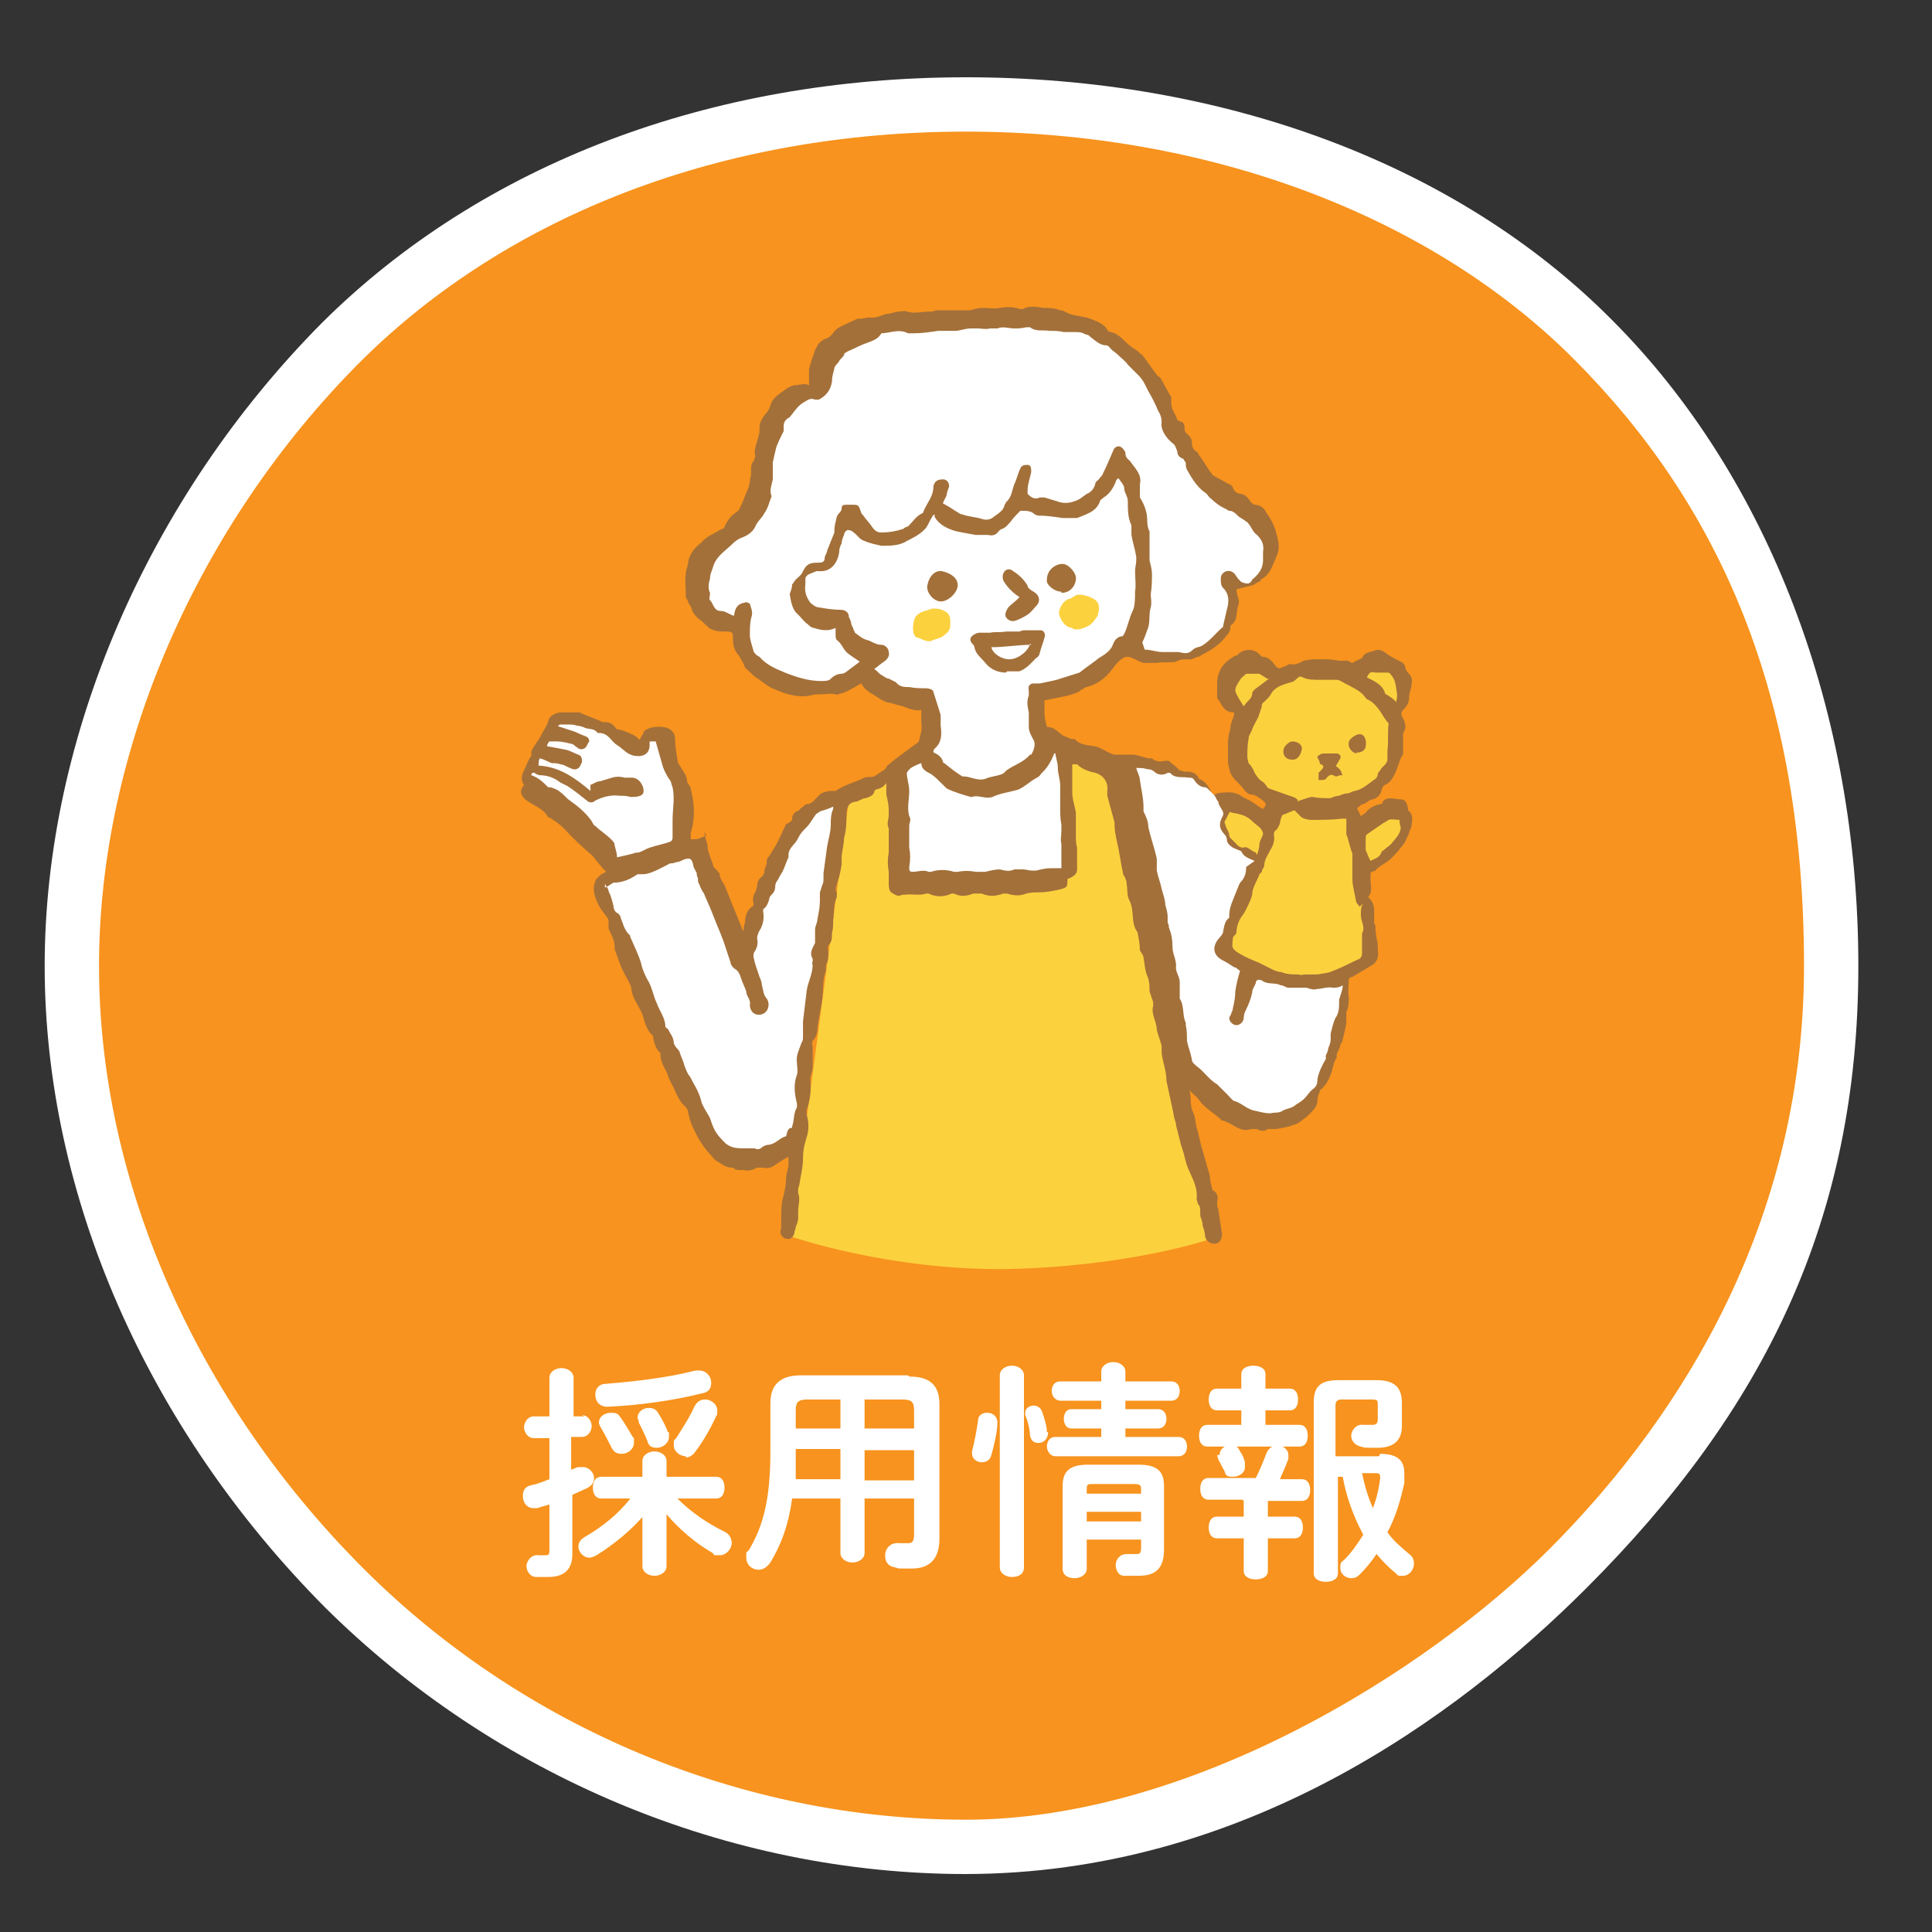 <?xml version="1.0" encoding="UTF-8"?>
<svg id="_レイヤー_1" data-name="レイヤー_1" xmlns="http://www.w3.org/2000/svg" version="1.1" viewBox="0 0 160 160">
  <rect x="0" y="0" width="160" height="160" fill="#333333" stroke="none"/>
  <!-- Generator: Adobe Illustrator 29.1.0, SVG Export Plug-In . SVG Version: 2.1.0 Build 142)  -->
  <defs>
    <style>
      .st0 {
        fill: #fcd13e;
      }

      .st1 {
        fill: #fff;
      }

      .st2 {
        fill: #a3703a;
      }

      .st3 {
        fill: #f7931e;
      }
    </style>
  </defs>
  <g>
    <path class="st3" d="M151.7,80c0,19.8-8.8,36.9-21.8,49.9-13,13-30,23.1-49.9,23.1s-38.5-8.4-51.5-21.4c-13-13-22.6-31.7-22.6-51.5S15.3,41.3,28.3,28.3c13-13,31.8-19.7,51.7-19.7s38.9,6.5,51.9,19.5c13,13,19.7,32.1,19.7,51.9Z"/>
    <path class="st1" d="M80,155.2c-19.7,0-39-8.1-53.1-22.1C12.2,118.3,3.7,99,3.7,80S12.3,41.2,26.7,26.7C39.9,13.6,58.8,6.4,80,6.4s40.6,7.1,53.5,20.1c13,13,20.4,32.5,20.4,53.5s-7.8,36.8-22.5,51.5c-10.8,10.8-28.5,23.7-51.5,23.7ZM80,10.9c-20,0-37.8,6.8-50.1,19-13.6,13.6-21.7,32.3-21.7,50.1s8,36,21.9,49.9c13.2,13.2,31.4,20.8,49.9,20.8s38.1-12.2,48.3-22.4c9.6-9.6,21.1-25.8,21.1-48.3s-7-38.2-19.1-50.3c-11.9-11.9-30.3-18.8-50.3-18.8Z"/>
  </g>
  <g>
    <path class="st1" d="M48.2,117.2c.5,0,.8.5.8.9s-.3.9-.8.9h-.9v2.7c.2,0,.4-.2.6-.2.1,0,.3,0,.4,0,.5,0,.9.5.9.9s-.2.6-.5.8c-.4.2-.9.4-1.3.6v4.9c0,1.2-.6,1.9-2,1.9s-.8,0-1,0c-.5,0-.8-.5-.8-.9s.4-1,1-.9c.1,0,.3,0,.5,0,.3,0,.4,0,.4-.4v-3.8c-.4.1-.7.2-1,.3-.1,0-.2,0-.3,0-.6,0-.9-.5-.9-1s.2-.8.7-.9c.5-.1,1-.3,1.5-.5v-3.4h-1.3c-.5,0-.8-.5-.8-.9s.3-.9.8-.9h1.3v-3.2c0-.5.5-.8,1-.8s1,.3,1,.8v3.2h.9ZM53.4,125.4c-1,1.2-2.4,2.4-4,3.4-.2.1-.4.2-.6.2-.5,0-.9-.5-.9-.9s.2-.6.5-.8c1.4-.8,2.8-1.9,3.8-3.2h-2.4c-.5,0-.7-.4-.7-.9s.2-.9.7-.9h3.4v-1.3c0-.5.5-.8,1-.8s1,.3,1,.8v1.3h4.1c.5,0,.7.4.7.9s-.2.9-.7.9h-3.2c1.1,1.1,2.4,2,3.8,2.7.5.2.7.6.7,1s-.4,1-1,1-.4,0-.6-.2c-1.4-.8-2.8-2-3.8-3.2v2.6c0,0,0,1.7,0,1.7,0,.5-.5.8-1,.8s-1-.3-1-.8v-4.2ZM57.9,113.5c.6,0,1,.5,1,1s-.2.8-.8.9c-2.4.6-5.3,1-7.8,1.1-.7,0-1-.5-1-1s.3-.9.9-.9c2.4-.2,5.1-.5,7.4-1.1.1,0,.2,0,.3,0ZM52.5,119.1c0,.1,0,.3,0,.4,0,.5-.5.9-1,.9s-.7-.2-.9-.6c-.2-.4-.5-1-.8-1.5-.1-.2-.2-.3-.2-.5,0-.5.5-.8,1-.8s.6.1.8.4c.3.4.7,1.1,1,1.6ZM55.4,118.6c0,.1,0,.3,0,.4,0,.5-.5.9-1,.9s-.7-.2-.8-.6c-.2-.5-.5-1.1-.7-1.5,0-.2-.1-.3-.1-.4,0-.5.5-.8.9-.8s.6.1.8.4c.3.5.7,1.2.8,1.6ZM56.8,120.6c-.5,0-1-.4-1-.9s0-.4.2-.6c.5-.8,1.1-1.7,1.5-2.6.2-.4.5-.6.9-.6.5,0,1,.4,1,.9s0,.3-.1.5c-.5,1.1-1.1,2.1-1.7,2.9-.2.3-.5.5-.8.5Z"/>
    <path class="st1" d="M75.3,114c1.8,0,2.5.8,2.5,2.3v11.1c0,1.6-.7,2.5-2.3,2.5s-.9,0-1.4-.1c-.6-.1-.8-.5-.8-1s.4-1.1,1.2-1c.3,0,.5,0,.7,0,.4,0,.5-.2.5-.8v-2.9h-4.1v4.5c0,.5-.5.8-1,.8s-1-.3-1-.8v-4.5h-4c-.3,2.2-.9,3.8-1.8,5.3-.3.4-.6.6-1,.6-.5,0-1-.4-1-1s0-.4.2-.6c1.2-2,1.8-4.2,1.8-8.2v-4c0-1.5.8-2.3,2.5-2.3h8.9ZM69.6,122.5v-2.5h-3.7v.3c0,.7,0,1.4,0,2.2h3.8ZM69.6,118.3v-2.4h-2.7c-.8,0-1,.2-1,.9v1.5h3.7ZM71.6,118.3h4.1v-1.5c0-.7-.2-.9-1-.9h-3.1v2.4ZM71.6,120.1v2.5h4.1v-2.5h-4.1Z"/>
    <path class="st1" d="M81.8,117c.4,0,.8.3.8.8,0,.8-.3,2-.5,2.7-.1.4-.4.6-.8.6s-.8-.3-.8-.7,0-.2,0-.2c.2-.8.4-1.8.5-2.6,0-.4.4-.6.7-.6ZM84.8,129.8c0,.6-.5.8-1,.8s-1-.3-1-.8v-15.9c0-.5.5-.8,1-.8s1,.3,1,.8v15.9ZM86.8,118.6c0,.6-.4.9-.8.9s-.6-.2-.7-.6c0-.5-.2-1.3-.4-1.7,0,0,0-.2,0-.2,0-.4.4-.6.7-.6s.6.2.7.5c.2.6.4,1.2.4,1.7ZM91.2,118.3h-2.5c-.4,0-.6-.4-.6-.8s.2-.8.6-.8h2.5v-.7h-3.4c-.4,0-.7-.4-.7-.8s.2-.8.7-.8h3.4v-.8c0-.5.5-.8,1-.8s1,.3,1,.8v.8h3.8c.5,0,.7.4.7.8s-.2.8-.7.8h-3.8v.7h2.7c.5,0,.7.4.7.8s-.2.8-.7.8h-2.7v.7h4.4c.5,0,.7.4.7.8s-.2.8-.7.8h-10.2c-.4,0-.7-.4-.7-.8s.2-.8.7-.8h3.8v-.7ZM94.3,121.3c1.6,0,2.1.6,2.1,1.8v5.2c0,1.5-.6,2.2-2.1,2.2s-.8,0-1.2,0c-.5,0-.7-.5-.7-.9s.3-.9.9-.9c.3,0,.5,0,.7,0,.4,0,.5,0,.5-.6v-.6h-4.5v2.4c0,.5-.5.8-1,.8s-1-.2-1-.8v-6.8c0-1.2.5-1.8,2.1-1.8h4.2ZM90.6,122.9c-.5,0-.6,0-.6.4v.4h4.5v-.4c0-.3-.1-.4-.6-.4h-3.3ZM94.5,125.2h-4.5v.8h4.5v-.8Z"/>
    <path class="st1" d="M106.8,115c.5,0,.7.4.7.9s-.2.9-.7.9h-2v1.2h2.8c.5,0,.7.4.7.9s-.2.9-.7.9h-7.6c-.5,0-.7-.4-.7-.9s.2-.9.7-.9h2.8v-1.2h-2c-.5,0-.7-.4-.7-.9s.2-.9.7-.9h2v-1.2c0-.5.5-.7,1-.7s1,.2,1,.7v1.2h2ZM102.9,124.2h-2.8c-.5,0-.7-.4-.7-.9s.2-.9.7-.9h3.9c.3-.6.6-1.3.9-2.1.2-.4.5-.6.9-.6s.9.3.9.8,0,.2,0,.3c-.2.6-.5,1.2-.7,1.7h1.8c.5,0,.7.4.7.9s-.2.9-.7.9h-2.8v1.3h2.2c.5,0,.7.4.7.9s-.2.9-.7.9h-2.2v2.7c0,.5-.5.7-1,.7s-1-.2-1-.7v-2.7h-2.2c-.5,0-.7-.4-.7-.9s.2-.9.7-.9h2.2v-1.3ZM101,120.5c0-.5.4-.8.9-.8s.6.1.8.5c.2.3.3.5.4.9,0,.1,0,.3,0,.4,0,.5-.5.8-1,.8s-.6-.1-.7-.5c-.2-.3-.3-.6-.5-.9,0-.1-.1-.3-.1-.4ZM114.3,120.4c1.5,0,2,.6,2,1.6s0,.5,0,.8c-.3,1.4-.7,2.8-1.4,4.1.5.7,1.1,1.2,1.8,1.8.3.2.4.5.4.8,0,.5-.4,1-.9,1s-.4,0-.6-.2c-.6-.5-1.1-1-1.6-1.6-.4.6-.9,1.2-1.4,1.7-.2.2-.4.3-.7.3-.5,0-.9-.4-.9-.8s0-.5.3-.7c.6-.6,1.1-1.3,1.6-2.1-.8-1.5-1.4-3.1-1.7-4.8h-.4v8c0,.5-.5.7-1,.7s-1-.2-1-.7v-14.2c0-1.3.6-1.8,2-1.8h3.2c1.5,0,2.1.6,2.1,1.9v1.9c0,1.2-.7,1.8-2,1.8s-1,0-1.4-.1c-.5-.1-.8-.5-.8-.9s.4-1,1-.9c.3,0,.6,0,.8,0s.4-.1.4-.4v-1.3c0-.3,0-.4-.5-.4h-2.5c-.3,0-.5.1-.5.5v4.2h3.6ZM112.8,122c.2,1,.5,2,.9,2.9.3-.8.5-1.6.6-2.5,0-.3,0-.4-.4-.4h-1.2Z"/>
  </g>
  <g>
    <path class="st0" d="M65.5,102.4s8,2.8,17.8,2.7c10.3-.2,17-2.5,17-2.5l-7.1-38.5-5-2.3-11.8.7-1.2,1.6-4.9,2.2-4.8,36.2Z"/>
    <path class="st2" d="M58.3,68.9c.1.4.2.8.3,1.1,0,.2,0,.4.1.6.1.4.3.8.4,1.2,0,0,.1.1.2.2.1.1.3.3.3.4,0,.3.2.6.4.9.2.5.4,1,.6,1.5.3.7.6,1.5.9,2.2,0,0,0,0,.1.1,0-.3,0-.5.1-.7,0-.6.2-1.1.7-1.4,0,0,0-.2,0-.2-.1-.4,0-.7.2-1,0-.1.1-.3.1-.4,0-.3.1-.6.4-.8.1-.1.2-.3.2-.4,0-.3.2-.5.2-.8,0-.2,0-.3.2-.5.3-.5.6-.9.8-1.4.2-.3.3-.7.5-1,0,0,0,0,0,0,0-.4.6-.3.6-.7,0-.4.3-.6.6-.7,0,0,.1-.2.2-.2.1-.1.3-.3.4-.3.4,0,.6-.3.9-.6.3-.4.8-.5,1.3-.5,0,0,.2,0,.2,0,.7-.5,1.6-.7,2.4-1.1.2-.1.5,0,.8-.1,0,0,0,0,0,0,.3-.2.6-.4.9-.6,0,0,.1-.2.2-.3.8-.7,1.7-1.3,2.5-1.9,0,0,0,0,.1-.1.1-.5.3-1,.2-1.5,0-.3,0-.7,0-1.1,0,0,0,0,0,0-.5.1-1-.1-1.5-.3-.4-.1-.8-.2-1.1-.3-.3,0-.6-.2-.8-.3-.5-.4-1.2-.6-1.5-1.2,0,0,0,0-.1-.1-.5.3-1,.6-1.5.8-.2,0-.5.2-.6.1-.4-.1-.8,0-1.2,0-.3,0-.6,0-.9.1-1,.2-2-.1-2.9-.5-.6-.2-1.1-.7-1.6-1-.3-.2-.5-.5-.8-.7-.1-.1-.2-.3-.2-.4-.1-.2-.3-.5-.4-.7-.4-.4-.5-.9-.5-1.4,0,0,0,0,0,0,0-.5,0-.6-.6-.6-.4,0-.8,0-1.2-.2-.1,0-.3-.2-.4-.3-.2-.2-.4-.4-.7-.6-.2-.2-.4-.4-.5-.7,0-.2-.2-.4-.3-.6,0-.2-.2-.3-.2-.5,0-.6-.1-1.3,0-1.9,0-.3.2-.7.2-1,.1-.6.5-1.1,1-1.5.2-.2.4-.4.7-.6.4-.2.7-.4,1.1-.6,0,0,.2,0,.2-.2.2-.4.5-.9,1-1.2.2-.1.3-.4.4-.6.2-.4.3-.8.5-1.2.2-.4.2-.9.3-1.3,0-.1,0-.2,0-.3,0-.3,0-.6.2-.8.1-.2.2-.4.1-.7,0,0,0-.1,0-.2.1-.5.3-1,.4-1.5,0-.1,0-.2,0-.4,0-.4.2-.7.4-1,.2-.2.4-.5.5-.8.1-.5.5-.8.9-1.1.3-.2.6-.5,1.1-.6.4,0,.8-.2,1.2,0,0-.5,0-.9,0-1.3.1-.5.3-1,.5-1.6,0-.1.2-.3.2-.4.2-.3.5-.5.8-.6.1,0,.3-.2.4-.3.2-.3.4-.5.8-.7.4-.2.9-.4,1.3-.6.2,0,.5,0,.8-.1.2,0,.3,0,.5,0,.4,0,.7-.2,1.1-.3.4,0,.7-.2,1.1-.2.2,0,.4-.1.6,0,.6.2,1.3,0,1.9,0,0,0,.2,0,.2,0,.1,0,.2-.1.4-.1.8,0,1.5,0,2.3,0,.1,0,.3,0,.4,0,.4-.1.7-.2,1.1-.2.5,0,1,.1,1.4,0,.6-.1,1.1-.1,1.7.1,0,0,.2,0,.2,0,.5-.3,1.1-.2,1.7-.1.5,0,.9,0,1.4.2.3,0,.5.2.8.3.6.2,1.2.2,1.7.4.5.2,1.1.4,1.4.9,0,.1.2.2.3.2.5.1.9.5,1.2.8.3.3.6.5.9.7.2.1.3.3.5.4.4.5.7,1,1.1,1.5.1.2.3.3.4.4.3.5.6,1.1.9,1.6,0,.2,0,.4,0,.5,0,.6.4.9.5,1.4,0,0,.1,0,.2.1.3,0,.4.3.4.5,0,.2,0,.4.3.6.1.1.3.4.3.5,0,.3,0,.7.4.9,0,0,.2.2.2.3.4.5.7,1.1,1.1,1.6,0,0,0,0,.1.1.4.2.9.5,1.3.7.1,0,.3.2.3.3.1.3.4.5.7.5.4.1.6.4.8.7,0,0,.2.2.3.2.5,0,.8.3,1,.7.3.4.5.8.7,1.3.2.8.5,1.5.1,2.3-.3.7-.5,1.5-1.3,1.9,0,0,0,.2-.2.2-.2.1-.4.3-.6.3-.4.1-.8.2-1.2.3,0,.3.1.6.2.9,0,0,0,.2,0,.3-.3.6,0,1.4-.7,1.8,0,0,0,.1,0,.2,0,.2-.1.4-.3.6-.5.7-1.2,1.2-2,1.6-.1,0-.2.2-.4.2-.2,0-.5.3-.8.2-.4,0-.7,0-1,.2-.5.1-1.1,0-1.6.1-.1,0-.2,0-.3,0-.3,0-.5,0-.8,0-.4-.1-.8-.4-1.2-.5,0,0-.2,0-.3,0-.7.3-1,1-1.5,1.5-.5.5-1,.8-1.7,1-.2,0-.3.2-.4.2-.1,0-.2.2-.3.2-.4.2-.8.3-1.3.4-.5.1-1,.2-1.5.3,0,.3,0,.7,0,1.1,0,.4.1.7.2,1.1.6,0,.9.4,1.3.7.2.1.5.2.7.3,0,0,.2,0,.3,0,.6.7,1.5.4,2.2.8.4.2.7.4,1.1.5,0,0,.1,0,.2,0,.3,0,.6,0,.9,0,.1,0,.2,0,.4,0,.4,0,.8.2,1.3.3.1,0,.3,0,.3,0,.3.3.7.3,1.1.2.2,0,.4,0,.5.2.3.2.5.4.7.6.1,0,.3.1.4.1.5,0,.9,0,1.2.6,0,0,0,0,0,0,.5.2.8.6,1,1.1,0,.2.3.3.5.1,0,0,0,0,0,0,.7-.1,1.5-.2,2.1.3.2.1.4.2.6.3.4.2.7.5,1.1.7.3-.4.3-.4,0-.7-.3-.2-.6-.5-1-.5-.2,0-.4-.2-.5-.3-.3-.5-.8-.8-1.1-1.3-.2-.3-.2-.7-.3-1,0-.1,0-.3,0-.4,0-.4,0-.9,0-1.3,0-.4.1-.8.2-1.2,0-.4.2-.7.3-1.1,0,0,0-.1,0-.2-.9,0-1-.7-1.4-1.2,0,0,0-.2,0-.3,0-.4,0-.7,0-1.1.1-1,.6-1.6,1.5-2.1.1,0,.2,0,.3-.2.6-.4,1.3-.4,1.8.2,0,0,.1.1.2.1.4,0,.7.3,1,.7.2.3.4.3.7.1.2,0,.4-.2.5-.2.5.1.8-.1,1.2-.3.2,0,.5-.1.8-.1.4,0,.7,0,1.1,0,.5,0,1.1.2,1.6.1.2,0,.4.2.5.2.3-.2.6-.3.8-.4,0,0,0,0,0,0,.2-.5.7-.5,1-.6.4-.2.7,0,1,.2.2.2.5.3.8.5.4.2.8.3.8.8,0,0,.1.2.2.3.3.3.4.6.3.9,0,.4-.2.8-.2,1.1,0,.5-.2.8-.5,1.1-.2.2-.2.4,0,.7.2.4.3.8,0,1.2,0,.1,0,.3,0,.5,0,.4,0,.7,0,1.1,0,.1,0,.2-.1.3-.2.4-.3.8-.5,1.3-.2.4-.4.9-.9,1.1-.1,0-.3.3-.3.5-.1.4-.4.6-.7.7-.3,0-.5.3-.8.4-.2,0-.3.2-.5.3,0,.2.2.4.3.7.1-.1.3-.2.4-.3.3-.4.7-.6,1.2-.7,0,0,.1,0,.2-.1,0,0,0,0,0-.1.4-.5,1-.2,1.5-.2.4,0,.5.3.6.7,0,0,0,.2,0,.2.4.3.4.7.3,1.2,0,.2-.1.4-.2.6,0,.2-.1.3-.2.5-.1.3-.3.6-.5.8-.2.3-.5.6-.8.9-.4.4-1,.6-1.3,1-.1.1-.4,0-.4.3,0,.2,0,.4,0,.5,0,.5.2.9-.2,1.4.6.5.5,1.1.5,1.7,0,.1,0,.3,0,.4,0,.1.1.2.1.3,0,.5.1,1,.2,1.5,0,.1,0,.3,0,.4.1.6,0,1.1-.6,1.4-.5.3-1,.6-1.5.9-.1,0-.3.1-.3.2,0,.5-.1,1,0,1.5,0,.4,0,.8-.2,1.2,0,0,0,.2,0,.3,0,.1,0,.3,0,.4,0,.5-.2,1.1-.3,1.6,0,.1-.1.3-.2.4,0,.3-.2.5-.3.8,0,0,0,.2,0,.3-.3.4-.3.9-.5,1.4-.2.5-.4.9-.9,1.3,0,0,0,0,0,.1-.1.2-.2.5-.2.8,0,.5-.5.9-.9,1.3-.3.2-.6.5-.9.6-.5.2-1,.3-1.6.4,0,0-.2,0-.3,0-.1,0-.3,0-.4,0-.3.2-.6.2-.9,0-.1,0-.3,0-.5,0-.5.2-.9,0-1.3-.2-.3-.2-.7-.4-1-.5,0,0,0,0-.1,0-.6-.6-1.4-1-1.9-1.7-.2-.3-.5-.5-.8-.8.2.6,0,1.2.3,1.8.2.4.2.9.3,1.3.2.6.3,1.3.5,1.9.2.7.4,1.4.6,2.1,0,.4.1.7.2,1.1,0,0,0,.1.1.1.3.2.4.5.3.9,0,.1,0,.3,0,.4,0,0,.1.2.1.3.1.7.2,1.3.3,2,0,.4-.2.8-.6.8-.4,0-.7-.2-.8-.6,0-.3-.1-.6-.2-.9,0-.3-.1-.5-.2-.8,0,0,0-.2,0-.3,0-.3,0-.5-.2-.7,0-.1-.1-.3-.1-.4.1-.9-.3-1.6-.6-2.3-.2-.4-.3-.8-.4-1.2-.1-.5-.3-.9-.4-1.4-.1-.4-.2-.8-.3-1.2,0-.3-.2-.6-.2-.9-.2-.9-.4-1.9-.6-2.8,0,0,0,0,0,0,0-.8-.3-1.5-.4-2.3,0-.2,0-.4,0-.6-.1-.4-.3-.9-.4-1.3,0,0,0,0,0,0,0-.7-.5-1.3-.3-2,0,0,0-.2,0-.3-.1-.3-.2-.6-.3-.9,0-.4,0-.9-.2-1.3-.2-.5-.2-1-.3-1.5,0-.2-.2-.4-.3-.6,0-.5-.1-1-.2-1.5,0,0,0,0,0,0-.6-.8-.2-1.8-.7-2.7-.2-.4-.1-.9-.2-1.3,0-.1,0-.3-.1-.4,0-.2-.2-.3-.2-.5-.2-.9-.3-1.8-.5-2.6-.1-.5-.2-.9-.2-1.4,0,0,0-.1,0-.2-.2-.7-.4-1.5-.6-2.2,0-.1,0-.3,0-.4.1-.7-.3-1.3-1-1.5-.5-.1-1.1-.3-1.5-.7,0,0-.3,0-.4,0,0,.8,0,1.6,0,2.3,0,.6.2,1.1.3,1.7,0,.5,0,.9,0,1.4,0,.2,0,.3,0,.5,0,.3,0,.7.1,1,0,.1,0,.2,0,.4,0,.5,0,.9,0,1.4,0,.4-.3.6-.8.8,0,.7,0,.7-.8.9-.5.1-1,.2-1.5.2-.4,0-.7,0-1.1.1-.5.2-1,.2-1.6,0,0,0-.2,0-.3,0-.6.2-1.1.3-1.8,0-.2,0-.5,0-.7,0-.5.2-1,.3-1.6,0,0,0-.2,0-.2,0-.6.3-1.3.3-1.9,0,0,0-.1,0-.2,0-.6.2-1.2,0-1.8.1,0,0-.1,0-.2,0-.3.2-.6,0-.9-.2-.2-.2-.2-.5-.2-.8,0-.3,0-.6,0-.9-.1-.6-.1-1.1,0-1.6,0-.2,0-.4,0-.5,0-.4,0-.8,0-1.2,0,0,0-.2,0-.3-.2-.4,0-.7,0-1.1,0-.1,0-.3,0-.4,0-.4-.1-.9-.2-1.3,0-.1,0-.3,0-.4,0-.2,0-.4,0-.6-.2.4-.5.5-.9.6,0,0-.1.1-.1.2-.1.3-.4.4-.7.5-.3,0-.6.3-.9.3-.6.1-.7.6-.7,1.1,0,.6,0,1.2-.2,1.9,0,.6-.2,1.1-.2,1.7,0,.2,0,.3,0,.5-.1.6-.2,1.1-.4,1.6,0,.2-.2.4,0,.7,0,.1,0,.3,0,.4-.3.6-.2,1.3-.3,1.9,0,.4,0,.7-.1,1.1,0,.4,0,.7-.3,1-.1.1,0,.4,0,.6,0,.4,0,.7-.2,1,0,0,0,.2,0,.2,0,.1,0,.2,0,.3-.3.7-.2,1.5-.3,2.3-.1.8-.3,1.6-.4,2.4,0,.4-.1.8-.4,1.1-.1.2,0,.4,0,.6,0,.5,0,1.1,0,1.6,0,.3-.2.7-.2,1,.1.9,0,1.7-.3,2.5,0,.1,0,.3,0,.4.2.6.2,1.3,0,1.9-.2.6-.3,1.1-.3,1.8,0,.7-.2,1.4-.3,2.1,0,.1-.1.2-.1.4,0,.1,0,.2,0,.3.2.5,0,1,0,1.5,0,.2,0,.4,0,.6,0,.2-.1.5-.2.7,0,.2-.1.3-.1.4,0,.3-.2.5-.4.6-.2,0-.5,0-.6-.2-.2-.2-.2-.4-.1-.7,0-.1,0-.3,0-.4,0-.1,0-.2,0-.4,0-.6,0-1.3.2-1.9.1-.5.2-.9.2-1.4,0-.4.2-.8.2-1.2,0-.2,0-.4,0-.6-.4.2-.7.4-1,.6-.4.3-.7.4-1.1.3-.1,0-.3,0-.5,0-.4.2-.7.3-1.1.2,0,0-.2,0-.3,0-.2,0-.4,0-.6-.2,0,0,0,0-.1,0-.4,0-.7-.2-1-.4-.2-.1-.5-.3-.6-.5-.7-.7-1.2-1.5-1.6-2.4-.2-.4-.3-.8-.4-1.2,0-.4-.3-.6-.5-.8-.3-.4-.5-.8-.7-1.3-.2-.4-.4-.7-.5-1.1-.2-.5-.6-1-.6-1.6,0,0,0-.1,0-.2-.4-.3-.5-.8-.6-1.2,0,0,0-.1,0-.2-.6-.5-.7-1.2-.9-1.8-.3-.7-.8-1.3-.9-2,0-.4-.3-.8-.5-1.2-.4-.7-.6-1.4-.9-2.2,0,0,0-.2,0-.2,0-.6-.3-1-.5-1.5,0-.1,0-.3,0-.4,0-.2,0-.4-.1-.5-.2-.3-.5-.6-.7-1-.3-.6-.6-1.3-.3-2,0-.2.3-.4.5-.6,0,0,.2-.1.4-.2-.4-.4-.8-.9-1.1-1.3,0,0,0,0,0,0-.8-.7-1.6-1.4-2.3-2.2-.4-.4-.8-.7-1.3-1,0,0-.1,0-.1,0-.4-.8-1.3-1-1.9-1.5-.4-.4-.5-.7-.1-1.2-.3-.4-.2-.8,0-1.2.2-.4.3-.8.6-1.2,0,0,0-.2,0-.3,0-.2.2-.4.3-.6.1-.2.3-.4.4-.6.2-.4.4-.7.6-1.1,0,0,.1-.2.1-.3.1-.4.6-.7,1.1-.7.4,0,.8,0,1.2,0,.1,0,.2,0,.3,0,.6.3,1.3.5,1.9.8,0,0,.1,0,.2,0,.4,0,.7.2.9.5,0,0,0,.1.2.1.4.1.7.2,1.1.4.3.1.5.3.7.5,0-.2.2-.4.3-.6,0,0,0,0,0-.1.4-.5,2-.6,2.4,0,.1.1.2.3.2.5,0,.6.1,1.2.2,1.8,0,.2.1.4.2.5.2.4.6.8.6,1.3,0,0,0,.1.1.2,0,.1.2.2.2.4.3,1.2.4,2.4,0,3.7,0,.1,0,.3,0,.5.1,0,.3,0,.4,0,.3,0,.6-.2.9-.3Z"/>
    <path class="st1" d="M94.6,53.2c.2-.4.3-.7.4-1,.3-.6.1-1.3.3-1.9.1-.4,0-.8,0-1.1.1-.6.1-1.2.1-1.7,0-.3-.1-.7-.2-1.1,0-.1,0-.2,0-.3,0-.3,0-.6,0-.8,0-.4,0-.8,0-1.3,0,0,0,0,0,0-.3-.5-.1-1.1-.3-1.7-.1-.4-.3-.8-.5-1.1,0-.1,0-.2,0-.4,0-.2,0-.3,0-.5,0,0,0-.1,0-.2.2-.8-.4-1.3-.8-1.9-.2-.2-.4-.3-.4-.7,0-.1-.2-.4-.4-.5-.2-.1-.5,0-.6.3-.3.7-.6,1.4-.9,2,0,.1-.2.2-.3.4-.1.1-.3.2-.3.4-.1.4-.4.7-.7.8-.3.2-.6.5-1,.6-.5.2-1,.2-1.5,0-.3-.1-.7-.2-1-.3-.1,0-.3,0-.4,0-.4.2-.7,0-1-.3,0,0,0-.2,0-.3,0-.5.2-1,.3-1.5,0-.3,0-.6-.3-.6-.2,0-.5,0-.6.3-.2.4-.3.9-.5,1.3-.2.5-.2,1.1-.7,1.5,0,0,0,.1-.1.2-.1.5-.5.7-.9,1-.2.2-.6.3-.9.2-.6-.2-1.2-.2-1.7-.4-.2,0-.4-.2-.6-.3-.3-.2-.6-.4-1-.6,0-.2.2-.4.3-.7,0-.2.1-.4.2-.7,0-.3-.1-.5-.4-.6-.3,0-.6,0-.8.3,0,0-.1.2-.1.3,0,.8-.5,1.3-.8,2,0,0,0,.1-.1.2-.5.2-.8.7-1.2,1.1-.1,0-.3.1-.4.2-.6.2-1.2.3-1.8.3-.4,0-.6-.2-.8-.5-.2-.3-.5-.6-.7-.9,0,0-.2-.2-.2-.3-.2-.6-.2-.6-.8-.6,0,0-.2,0-.3,0-.3,0-.5,0-.5.3,0,.3-.3.4-.4.7-.1.4-.2.8-.2,1.1,0,0,0,.1,0,.2-.2.5-.4,1-.6,1.5,0,.2-.2.4-.2.6,0,.4-.3.4-.6.4-.6,0-.9.1-1.2.7-.1.3-.4.5-.6.7-.1.1-.2.3-.3.4,0,.3-.1.5-.2.8,0,0,0,0,0,0,.1.6.2,1.3.7,1.7.3.3.5.6.8.8.1.1.3.3.5.3.6.2,1.2.3,1.8,0,0,.2,0,.4,0,.6,0,.1,0,.3.1.4.4.3.5.7.8,1,.3.3.7.5,1.1.8-.4.3-.8.6-1.2.9,0,0-.2.1-.3.1-.4,0-.7.2-1,.5-.2.1-.5.1-.7.1-1,0-2-.3-3-.7-.7-.3-1.5-.6-2.1-1.3,0,0-.2-.1-.3-.2,0,0-.2-.2-.2-.3-.1-.4-.3-.9-.3-1.3,0-.5,0-.9.1-1.4.2-.5,0-.8-.1-1.2,0,0-.3-.2-.4-.1-.6.1-.8.4-.9,1,0,0,0,0,0,.1-.4-.1-.7-.4-1.1-.4-.6,0-.6-.6-.9-.9-.1,0,0-.4,0-.6-.2-.4-.1-.8,0-1.2,0-.4.2-.7.3-1.1.3-.8,1-1.2,1.6-1.8.2-.2.5-.4.8-.5.5-.2.9-.5,1.1-1,.2-.4.5-.6.7-1,.3-.4.4-.9.6-1.4,0,0,0,0,0,0-.2-.5,0-.9.1-1.4,0-.1,0-.2,0-.3,0-.3,0-.6,0-.9,0,0,0-.2,0-.2.1-.5.2-.9.3-1.3.2-.5.4-.9.6-1.3,0-.1,0-.3,0-.4,0-.3.1-.5.4-.7.1,0,.2-.2.3-.3.3-.4.6-.8,1-1,.2-.1.5-.4.9-.2,0,0,.2,0,.3,0,.6-.3,1-.8,1.1-1.5,0-.4.1-.7.2-1.1,0-.2.3-.4.4-.6.1-.2.3-.3.4-.5,0-.2.2-.2.3-.3.5-.2,1-.5,1.6-.7.5-.2.9-.3,1.2-.8,0,0,0,0,0,0,.7,0,1.4-.4,2.2,0,.1,0,.3,0,.5,0,.7,0,1.3-.1,2-.2,0,0,.2,0,.2,0,.2,0,.3,0,.5,0,.2,0,.5,0,.7,0,.4,0,.8-.2,1.3-.2.2,0,.4,0,.6,0,.3,0,.6.1,1,0,0,0,.2,0,.3,0,0,0,.2,0,.3,0,.5-.2.9,0,1.4,0,.3,0,.6,0,1-.1,0,0,.2,0,.3,0,.5.4,1.1.2,1.6.3.4,0,.8,0,1.2.1.3,0,.6,0,.9,0,.3,0,.6,0,.9.2.2,0,.3.1.4.2.4.3.8.7,1.3.7.2,0,.3.2.4.3.2.2.4.3.6.5.3.3.6.5.8.8.3.3.6.6.9.9.2.2.4.5.5.7.1.2.2.4.3.6.3.5.6,1.1.8,1.6.2.3.3.6.3,1-.1.6.4,1.3.9,1.7.2.1.3.4.4.7,0,.3.2.5.5.6,0,0,.1.2.2.3,0,.2,0,.4.1.6.4.7.8,1.4,1.5,1.9.2.1.3.4.5.5.3.3.7.6,1.1.8.1,0,.3.2.4.2.3,0,.5.2.7.4.2.2.5.3.7.5.1,0,.2.2.3.3.2.3.3.6.6.8.4.4.6.8.5,1.4,0,.2,0,.5,0,.7,0,.7-.4,1.2-.9,1.6,0,0,0,0,0,0-.2.5-.6.3-.9.2,0,0-.1-.1-.2-.2-.2-.2-.3-.5-.5-.6-.4-.3-1,0-1,.5,0,.3,0,.6.2.8.5.5.5,1.1.3,1.8-.1.4-.2.9-.3,1.3,0,0,0,0,0,.1-.6.5-1.1,1.2-1.8,1.6-.2.1-.5.1-.7.3-.4.4-.7.3-1.2.2-.4,0-.8,0-1.3,0-.5,0-1-.2-1.5-.2Z"/>
    <path class="st1" d="M92.7,39.7c.2.3.4.5.4.7,0,.4.3.7.3,1.1,0,.7,0,1.4.3,2,0,0,0,.2,0,.2,0,.2,0,.4,0,.6.1.6.3,1.2.4,1.8,0,.1,0,.2,0,.3,0,.3-.1.6-.1.9,0,.6.1,1.1,0,1.7,0,.6,0,1.2-.2,1.6-.3.6-.4,1.3-.7,1.9,0,0-.1.2-.2.2-.3,0-.6.3-.7.6-.2.6-.7.9-1.2,1.2-.5.4-1.1.8-1.6,1.2,0,0,0,0,0,0-.6.2-1.3.4-1.9.6-.4.1-.9.2-1.4.3-.2,0-.3,0-.5,0-.3,0-.5.2-.4.6,0,.1,0,.3,0,.4-.2.5-.1.9,0,1.4,0,.4,0,.8,0,1.2,0,.4.2.7.4,1.1.2.3,0,.9-.2,1.2,0,0-.1,0-.1,0-.5.6-1.2.8-1.8,1.2-.2.1-.3.3-.5.4-.5.2-1,.2-1.4.4-.7.2-1.2-.2-1.8-.2,0,0,0,0-.1,0-.5-.3-1-.7-1.5-1.1,0,0-.1,0-.1-.1-.1-.4-.4-.6-.8-.8,0-.1,0-.2.1-.3.6-.5.6-1.2.5-1.9,0-.2,0-.4,0-.7,0,0,0-.1,0-.2-.2-.6-.4-1.3-.6-1.9,0-.2-.4-.3-.6-.3-.4,0-.9,0-1.4-.1-.4,0-.8,0-1.1-.4-.2-.1-.4-.2-.6-.3-.2,0-.4-.2-.6-.3-.2-.1-.3-.3-.6-.5.3-.2.5-.4.8-.6.3-.2.5-.5.4-.8,0-.3-.3-.6-.6-.6-.5,0-.8-.3-1.2-.4-.4-.1-.7-.4-1-.6,0,0,0-.1-.1-.2,0-.1-.1-.3-.2-.5,0-.2-.1-.4-.2-.6,0-.4-.3-.6-.7-.6-.6,0-1.2-.1-1.8-.2-.2,0-.5-.2-.7-.4-.3-.4-.5-.9-.4-1.5,0-.2,0-.4,0-.5,0-.1.1-.2.2-.3.2-.1.5-.2.7-.3,0,0,.1,0,.2,0,1.1.1,1.6-.8,1.7-1.6,0-.3.1-.5.2-.7,0-.2.1-.5.2-.7,0-.2.2-.4.3-.4.1,0,.3,0,.5.2.3.2.5.6.9.7.4.2,1,.3,1.4.4.7,0,1.5,0,2.1-.4.6-.3,1.2-.6,1.6-1.1.2-.3.3-.6.5-.9,0,0,0-.1.2-.2,0,0,0,.1,0,.2.4.7,1.1,1,1.8,1.2.5.1,1,.2,1.6.3.2,0,.5,0,.7,0,.1,0,.2,0,.3,0,.4.1.7,0,.9-.3,0,0,.2-.2.3-.2.3-.1.5-.4.7-.6.2-.3.5-.6.8-.9,0,0,0,0,.1,0,.4,0,.8,0,1.1.3,0,0,.2.1.3.1.7,0,1.3.1,2,.2.4,0,.8,0,1.2,0,.7-.3,1.6-.5,1.9-1.4,0-.1.2-.2.3-.3.5-.3.8-.8,1-1.3,0-.1.1-.2.2-.3Z"/>
    <path class="st1" d="M50.1,73.5c.3-.1.5-.3.7-.4,0,0,0,0,0,0,.8,0,1.4-.3,2-.7,0,0,.2,0,.2,0,.3,0,.5,0,.8-.1.6-.2,1.1-.5,1.7-.8.1,0,.3,0,.5-.1.2,0,.4-.1.6-.2.5-.2.7-.1.8.4,0,.2.2.5.3.7,0,.1,0,.3.1.4,0,.2,0,.4.1.5.1.3.2.5.4.8.2.5.4.9.6,1.4.3.8.7,1.7,1,2.5.2.6.4,1.2.6,1.8,0,.2.2.4.3.5.4.2.5.6.6.9.1.3.3.7.4,1,0,.4.4.7.3,1.1,0,.4.2.7.5.8.3.1.7,0,.9-.3.2-.3.2-.7,0-1-.3-.3-.3-.8-.4-1.1,0-.2-.1-.5-.2-.7-.2-.6-.4-1.1-.5-1.7,0-.1,0-.3.1-.4.2-.3.3-.7.2-1.1,0-.2.1-.5.3-.8.2-.4.3-.9.2-1.4,0,0,0-.2,0-.2.3-.2.4-.5.5-.8,0-.2.1-.3.2-.4.2-.2.3-.4.3-.7,0-.2.1-.4.2-.5.1-.2.2-.4.4-.7.2-.4.3-.8.5-1.2,0,0,0-.1,0-.2,0-.6.6-.9.8-1.4.2-.4.4-.6.7-.9.3-.3.5-.7.8-1.1,0,0,.2-.1.3-.2.3-.1.7-.2,1.1-.4,0,0,0,.2,0,.2-.2.4-.2.9-.2,1.3,0,.6-.2,1.2-.3,1.8-.1.7-.2,1.5-.3,2.2,0,.1,0,.2,0,.3,0,.3,0,.5-.1.7-.1.2-.1.4-.2.6,0,.2,0,.5,0,.7,0,.5-.1,1-.2,1.5,0,.3-.2.6-.2.9,0,.2,0,.4,0,.7,0,.1,0,.3,0,.4-.2.4-.5.8-.2,1.3,0,0,0,.1,0,.2,0,.1-.1.2,0,.3,0,.8-.4,1.4-.5,2.2-.1.8-.2,1.7-.3,2.5,0,.4,0,.8,0,1.3,0,.1,0,.3-.1.4-.2.6-.5,1.1-.4,1.7,0,.3.1.7,0,1-.3.8-.2,1.6,0,2.4,0,.1,0,.2,0,.3-.3.5-.2,1-.4,1.6,0,0,0,.1,0,.1-.4,0-.4.4-.5.7,0,0,0,0,0,0-.5.1-.8.6-1.4.7-.2,0-.5.1-.7.3-.2.1-.3.1-.5,0-.2,0-.5,0-.8,0-.6,0-1.1,0-1.6-.4-.4-.4-.8-.8-1-1.3-.1-.2-.2-.5-.3-.8-.2-.4-.5-.8-.7-1.3-.1-.5-.3-.9-.5-1.3-.2-.3-.3-.6-.5-.9-.2-.2-.3-.6-.4-.8-.1-.4-.3-.8-.4-1.1,0-.2-.3-.4-.4-.6,0,0-.1-.2-.1-.2,0-.5-.3-.8-.5-1.2,0,0-.2-.1-.2-.2,0-.7-.5-1.3-.7-1.9-.3-.6-.4-1.4-.8-2-.2-.4-.4-.8-.5-1.3-.2-.7-.6-1.5-.9-2.2,0,0,0-.2-.1-.2-.4-.4-.5-.9-.7-1.4,0-.1-.1-.3-.3-.4-.2-.1-.3-.4-.3-.6-.1-.4-.2-.8-.4-1.2,0-.2-.2-.4-.3-.6Z"/>
    <path class="st1" d="M103.2,71.8c0,.5-.1.9-.5,1.3,0,0,0,0-.1.2-.2.5-.4,1-.6,1.5-.1.3-.2.6-.2,1,0,0,0,.1,0,.2-.4.3-.4.7-.5,1.1,0,.3-.3.5-.5.8-.4.6-.3,1.2.4,1.6.4.2.7.4,1,.6.2,0,.3.2.5.3-.2.6-.3,1.1-.4,1.7,0,.5-.1,1-.2,1.4,0,0,0,.2-.1.3,0,.2-.2.4-.2.5,0,.3.3.6.6.6.3,0,.6-.3.6-.6,0-.3.1-.5.2-.7.2-.4.4-.9.5-1.4,0-.3.2-.5.3-.8,0-.3.3-.3.5-.2.4.3.8.2,1.3.3.1,0,.2.1.3.1.2,0,.4.2.6.2.1,0,.2,0,.4,0,.2,0,.5,0,.7,0,.1,0,.3,0,.4,0,.3.1.6.2.9.1.4,0,.8-.2,1.3-.1.2,0,.5,0,.8-.2,0,.4-.2.8-.3,1.2,0,0,0,0,0,.1,0,.5,0,1-.3,1.4-.2.4-.3.9-.4,1.3,0,.2,0,.3,0,.5,0,.2-.1.5-.2.7,0,.2-.1.4-.2.6,0,0,0,.2,0,.3-.3.5-.6,1.1-.7,1.7,0,.2,0,.3-.1.5-.1.2-.3.3-.4.4-.2.2-.4.5-.6.7-.2.2-.4.3-.7.5-.3.3-.8.3-1.1.5-.3.2-.6.1-1,.2-.4,0-.8-.1-1.2-.2-.7-.1-1.1-.6-1.7-.8-.2,0-.4-.3-.6-.5-.3-.3-.6-.6-.9-.9,0,0,0,0,0,0-.7-.4-1.1-1.1-1.7-1.5-.2-.2-.4-.3-.4-.6-.1-.5-.3-1-.4-1.5,0-.4,0-.9-.1-1.3,0,0,0-.1,0-.2-.3-.6-.1-1.4-.5-2,0,0,0-.2,0-.4,0-.3,0-.7,0-1,0-.4-.4-.9-.3-1.3,0-.6-.3-1-.3-1.6,0-.6-.1-1.1-.3-1.6,0-.1,0-.2-.1-.4,0-.2,0-.3,0-.5,0-.3-.1-.6-.2-1,0-.4-.2-.9-.3-1.3-.1-.5-.3-1-.4-1.5,0-.1,0-.3,0-.4,0-.2,0-.4,0-.6-.2-.9-.5-1.7-.7-2.6,0-.5-.2-.9-.4-1.3,0-.1,0-.3,0-.4,0-.7-.2-1.5-.3-2.2,0-.3-.2-.6-.3-1,.4,0,.6,0,.9.1.3,0,.5.1.7.3.3.2.7.2,1,0,0,0,.2,0,.2,0,.4.5,1,.3,1.5.4.2,0,.4,0,.5.2.2.3.5.6.9.6,0,0,.1,0,.2.1.2.2.4.4.6.6.1.2.2.4.3.5,0,.2.1.3.2.5.2.3.3.5.1.8-.3.6-.2,1,.3,1.5,0,0,.1.2.1.3,0,.3.2.5.5.7.2.1.5.2.7.3,0,0,0,0,0,0,.2.5.7.6,1.1.8Z"/>
    <path class="st0" d="M112.9,74.8c-.2.3-.2.6-.2,1,0,.5.4,1,.1,1.5,0,0,0,.2,0,.4,0,.2,0,.4,0,.6,0,.2,0,.3,0,.5,0,.3,0,.4-.2.6-.7.3-1.4.7-2.2,1-.4.2-.8.2-1.3.3-.1,0-.3,0-.4,0-.2,0-.4,0-.6,0-.2,0-.4.1-.5,0,0,0,0,0-.1,0-.5,0-.9,0-1.4-.2-.2,0-.5-.1-.7-.2-.4-.2-.8-.4-1.2-.6-.5-.2-1-.4-1.5-.7-.2-.1-.5-.3-.6-.5-.1-.2,0-.6,0-.8,0-.1.1-.2.2-.3,0,0,.1-.1.1-.2,0-.5.2-1,.5-1.4.1-.1.2-.3.3-.5.2-.4.4-.8.5-1.2,0-.6.4-1.1.6-1.7,0,0,.1-.1.2-.2,0-.2.2-.4.2-.5,0-.5.3-.9.5-1.3.2-.3.4-.8.3-1.2,0-.2,0-.3.1-.4.2-.1.3-.4.4-.6,0-.2.1-.5.2-.7.3-.1.7-.3,1-.4.2.2.4.4.6.6.2.1.5.2.8.2.8,0,1.7,0,2.5-.1.1,0,.2,0,.4,0,0,.4,0,.7,0,1.1,0,0,0,.1,0,.2.2.5.3,1.1.5,1.6,0,0,0,.1,0,.2,0,.6,0,1.3,0,1.9,0,.6.2,1.2.3,1.8,0,.2.2.3.3.5Z"/>
    <path class="st1" d="M87.4,62.3c0,.4.2.8.2,1.2,0,.6.2,1,.2,1.6,0,.6,0,1.2,0,1.8,0,.5,0,.9.1,1.4,0,.2,0,.3,0,.5,0,.4-.1.7,0,1.1,0,0,0,.2,0,.4,0,.5,0,1,0,1.6-.3,0-.6,0-.9,0-.4,0-.8.1-1.2.2-.1,0-.2,0-.3,0-.3,0-.5-.1-.8-.1-.2,0-.5,0-.7,0-.4.2-.8.1-1.2,0-.4,0-.8.1-1.2.2-.2,0-.5,0-.8,0-.5-.1-1-.1-1.5,0,0,0-.2,0-.3,0-.6-.2-1.3-.2-1.9,0,0,0-.2,0-.2,0-.4-.2-.9,0-1.3,0-.3,0-.3-.1-.3-.4.1-.6.1-1.1,0-1.6,0-.2,0-.4,0-.5,0-.4,0-.9,0-1.3,0-.3.2-.5,0-.8-.2-.7,0-1.4,0-2.1,0,0,0,0,0,0,0-.5-.2-1-.2-1.5.1-.2.3-.4.5-.5.2-.1.4-.2.7-.3,0,.5.4.7.8.9.3.2.6.5.9.8.1.1.3.3.4.4.6.3,1.3.5,2,.7,0,0,0,0,.1,0,.5-.2,1.1.2,1.7,0,.6-.3,1.4-.4,2.1-.6.5-.2.9-.6,1.4-.9.2-.1.4-.2.5-.4.2-.2.4-.4.6-.7.2-.3.4-.7.5-1,0,0,0,0,.1,0Z"/>
    <path class="st0" d="M107.5,66.4c0-.3-.4-.4-.7-.5-.6-.2-1.1-.4-1.7-.6,0,0-.2-.1-.2-.2-.1-.1-.2-.3-.4-.4-.3-.2-.4-.4-.6-.7-.1-.3-.3-.6-.5-.8,0-.1-.1-.3-.1-.5,0-.5,0-1,.1-1.5,0-.3.2-.5.3-.8.1-.3.3-.6.5-1,.1-.3.2-.6.3-.9,0,0,0-.2,0-.2.3-.3.6-.5.8-.9.4-.6,1-.7,1.6-.9.2,0,.4-.2.5-.3.2-.2.3-.2.5-.1.4.2.9.2,1.4.2.4,0,.9,0,1.4,0,.3,0,.6.3.9.4.5.3,1.1.5,1.5,1.1,0,0,0,0,.1.1.5.2.8.6,1.1,1,.2.3.4.7.7,1,0,0,0,0,0,0-.1.8,0,1.5-.1,2.3,0,.2,0,.5,0,.7,0,.4-.5.6-.6.9,0,0-.2.2-.2.3,0,.4-.4.5-.6.7-.4.3-.8.6-1.3.7-.2,0-.4.2-.6.2-.2,0-.5.1-.7.2-.2,0-.5.1-.7.2-.5,0-1,0-1.5-.1-.3,0-.7.2-1.1.3Z"/>
    <path class="st1" d="M48.9,65.5c-1.2-1-2.5-2-4.3-2.1,0-.2,0-.4.1-.6.4.1.7.3,1,.4.2,0,.5,0,.7.1.3,0,.5.2.8.3.2.1.5.2.7,0,.1,0,.2-.3.3-.5,0-.2,0-.5-.3-.6-.3-.1-.6-.3-1-.4-.5-.1-1-.2-1.6-.3,0-.1.1-.3.2-.4,0,0,.2,0,.3,0,.1,0,.2,0,.3,0,.4,0,.8.1,1.2.2.2,0,.3.2.5.3.2.2.5.2.7,0,.1-.1.2-.4.3-.5,0-.3-.2-.4-.5-.5-.3-.1-.6-.3-1-.4-.3-.1-.6-.2-.9-.3,0,0-.1,0-.2-.1,0,0,.2-.1.2-.1.2,0,.4,0,.6,0,.3,0,.5,0,.8.1.2,0,.5.1.7.2.3.1.7,0,1,.4,0,0,0,0,.1,0,.8,0,1,.7,1.5,1,.5.3.8.8,1.5.9.7.1,1.2-.2,1.2-.9,0,0,0-.2,0-.3.2,0,.3,0,.5,0,.2.7.4,1.4.6,2.1.1.3.3.7.5,1,.2.2.2.5.3.7.2.9,0,1.8,0,2.7,0,.3,0,.5,0,.8,0,.2,0,.5,0,.7,0,.1-.1.3-.2.3-.5.2-1.1.3-1.7.5-.3.1-.6.3-.9.4-.1,0-.3,0-.5.1-.4.1-.9.2-1.3.3,0-.3-.1-.6-.2-1,0-.2-.1-.3-.3-.5-.4-.4-.9-.7-1.3-1.1-.1,0-.2-.2-.3-.4-.5-.7-1.1-1.2-1.8-1.7-.3-.2-.5-.5-.8-.7-.2-.2-.5-.3-.8-.4,0,0-.2,0-.2,0-.4-.4-.8-.8-1.4-1,0,0,0,0,0,0,0-.2.2-.3.4-.1,0,0,.2.1.3.1.6,0,1.2.2,1.7.6.2.1.4.2.6.3.6.4,1.1.8,1.6,1.2.2.2.5.2.7,0,.6-.3,1.3-.5,2-.4.3,0,.6,0,.9.1,0,0,0,0,.1,0,.6,0,1-.1,1-.5,0-.5-.4-1.1-1-1.1-.2,0-.4,0-.6,0-.3-.1-.7-.1-1,0-.3.1-.7.2-1,.3-.3,0-.5.2-.8.3Z"/>
    <path class="st0" d="M104,70.6c-.3-.1-.5-.3-.7-.4-.1,0-.2-.1-.3,0-.4,0-.5-.2-.7-.4-.1-.1-.3-.3-.4-.4,0,0-.1-.1-.1-.2,0-.3-.2-.5-.3-.8,0-.2-.2-.3,0-.5.1-.2.2-.4.3-.6,0,0,.1-.1.2,0,.6.1,1.2.2,1.7.7.2.2.5.4.7.6,0,0,.2.3.2.4,0,.3-.3.6-.3.9,0,.3-.1.6-.2.9Z"/>
    <path class="st0" d="M113.4,71.1c-.1-.2-.2-.5-.3-.7,0,0,0-.2,0-.3,0-.2,0-.4,0-.6,0-.2,0-.3.1-.4.6-.4,1.1-.8,1.8-1.2.2-.1.6,0,.9,0,0,0,0,.4.1.6,0,.6-.5,1-.8,1.4-.2.2-.4.3-.6.5,0,0-.2.1-.2.2-.2.5-.6.5-.9.7Z"/>
    <path class="st0" d="M105.1,56.2c-.4.3-.8.6-1.2.9,0,0-.2.2-.2.3,0,.5-.4.6-.7,1.1-.3-.5-.6-.9-.7-1.3,0-.3.2-.6.4-.9.1-.2.3-.3.5-.5,0,0,.2,0,.3,0,.3,0,.5,0,.8,0,0,0,0,0,0,0,.3.2.5.3.8.5Z"/>
    <path class="st0" d="M115.6,58.1c-.3-.3-.5-.4-.8-.6,0,0-.1,0-.1-.1-.2-.7-.9-1-1.5-1.3.2-.4.3-.5.7-.4.3,0,.6,0,.9,0,.2,0,.3,0,.4.2.4.4.4,1,.5,1.6,0,.2,0,.4-.1.7Z"/>
    <path class="st2" d="M83.3,55.7c-.7,0-1.3-.3-1.7-.8-.3-.4-.8-.7-.9-1.3,0,0,0-.1-.1-.2-.2-.2-.3-.4-.2-.6.1-.2.5-.4.7-.4.3,0,.6,0,.9,0,.4-.1.8,0,1.3-.1.4,0,.7,0,1.1,0,.1,0,.2-.1.4-.1.5,0,.9,0,1.4,0,.3,0,.4.4.3.6-.1.4-.3.9-.4,1.3,0,.1-.1.3-.3.4-.4.4-.8.9-1.4,1.1-.3,0-.7,0-1,0Z"/>
    <path class="st0" d="M88.8,52c-.5,0-1-.6-1.1-1.2,0-.4.3-1,.8-1.2.2,0,.4-.2.6-.3.4-.2,1.6.2,1.8.6.2.4.1.7,0,1.1-.2.3-.4.6-.7.8-.4.2-.8.4-1.3.3Z"/>
    <path class="st0" d="M76.9,53.1c-.3,0-.6-.2-.9-.3,0,0-.2,0-.2-.1-.3-.3-.2-1.2,0-1.6.4-.5.9-.5,1.4-.7.3,0,.7,0,1,.2.3.1.5.4.5.8,0,.7,0,.8-.5,1.2-.3.3-.8.3-1.1.5,0,0-.2,0-.3,0Z"/>
    <path class="st2" d="M84.5,49.5c-.1,0-.2-.2-.3-.2-.4-.3-.8-.7-1.1-1.2-.1-.3-.1-.5.1-.8.2-.2.5-.2.7,0,.5.3.9.7,1.2,1.2,0,.2.3.4.5.5.5.3.6.8.2,1.2-.2.2-.4.5-.7.7-.3.2-.7.4-1,.5-.3.1-.6,0-.8-.3-.1-.2,0-.5.2-.8.3-.3.6-.5,1-.9Z"/>
    <path class="st2" d="M76.8,48.5c.1-.7.6-1.3,1.2-1.2.9.2,1.4.7,1.3,1.3-.1.6-.9,1.3-1.5,1.2-.6-.1-1.1-.8-1-1.3Z"/>
    <path class="st2" d="M87.9,49c-.6,0-1.3-.6-1.2-1,0-.8.7-1.3,1.3-1.3.5,0,1.2.8,1.1,1.3-.1.7-.6,1.1-1.2,1.1Z"/>
    <path class="st2" d="M110.5,63.4c.1,0,.4.2.5.4.1.1.1.3.2.4-.2,0-.3,0-.5.1,0,0-.1,0-.1,0-.3-.2-.5-.2-.8.2,0,.1-.4.1-.6.1,0-.2,0-.4,0-.6,0,0,.1-.1.2-.2.2-.2.3-.4,0-.5,0,0-.1,0-.1-.1,0-.2-.2-.4-.2-.5,0-.1.3-.3.5-.3.4,0,.7,0,1.1,0,.2,0,.4.2.3.4-.1.2-.3.5-.4.7Z"/>
    <path class="st2" d="M112.4,62.4c-.4,0-.8-.5-.7-.9,0-.3.6-.7.9-.7.4,0,.6.5.5,1,0,.3-.4.6-.8.5Z"/>
    <path class="st2" d="M106.9,62.9c-.4,0-.7-.4-.6-.8,0-.3.5-.7.7-.7.5,0,.9.3.8.7-.1.5-.4.9-.9.8Z"/>
    <path class="st1" d="M85.3,53.3c-.1.6-1,1.3-1.7,1.3-.7,0-1.4-.5-1.5-1,1.1,0,2.2-.2,3.3-.2Z"/>
  </g>
</svg>